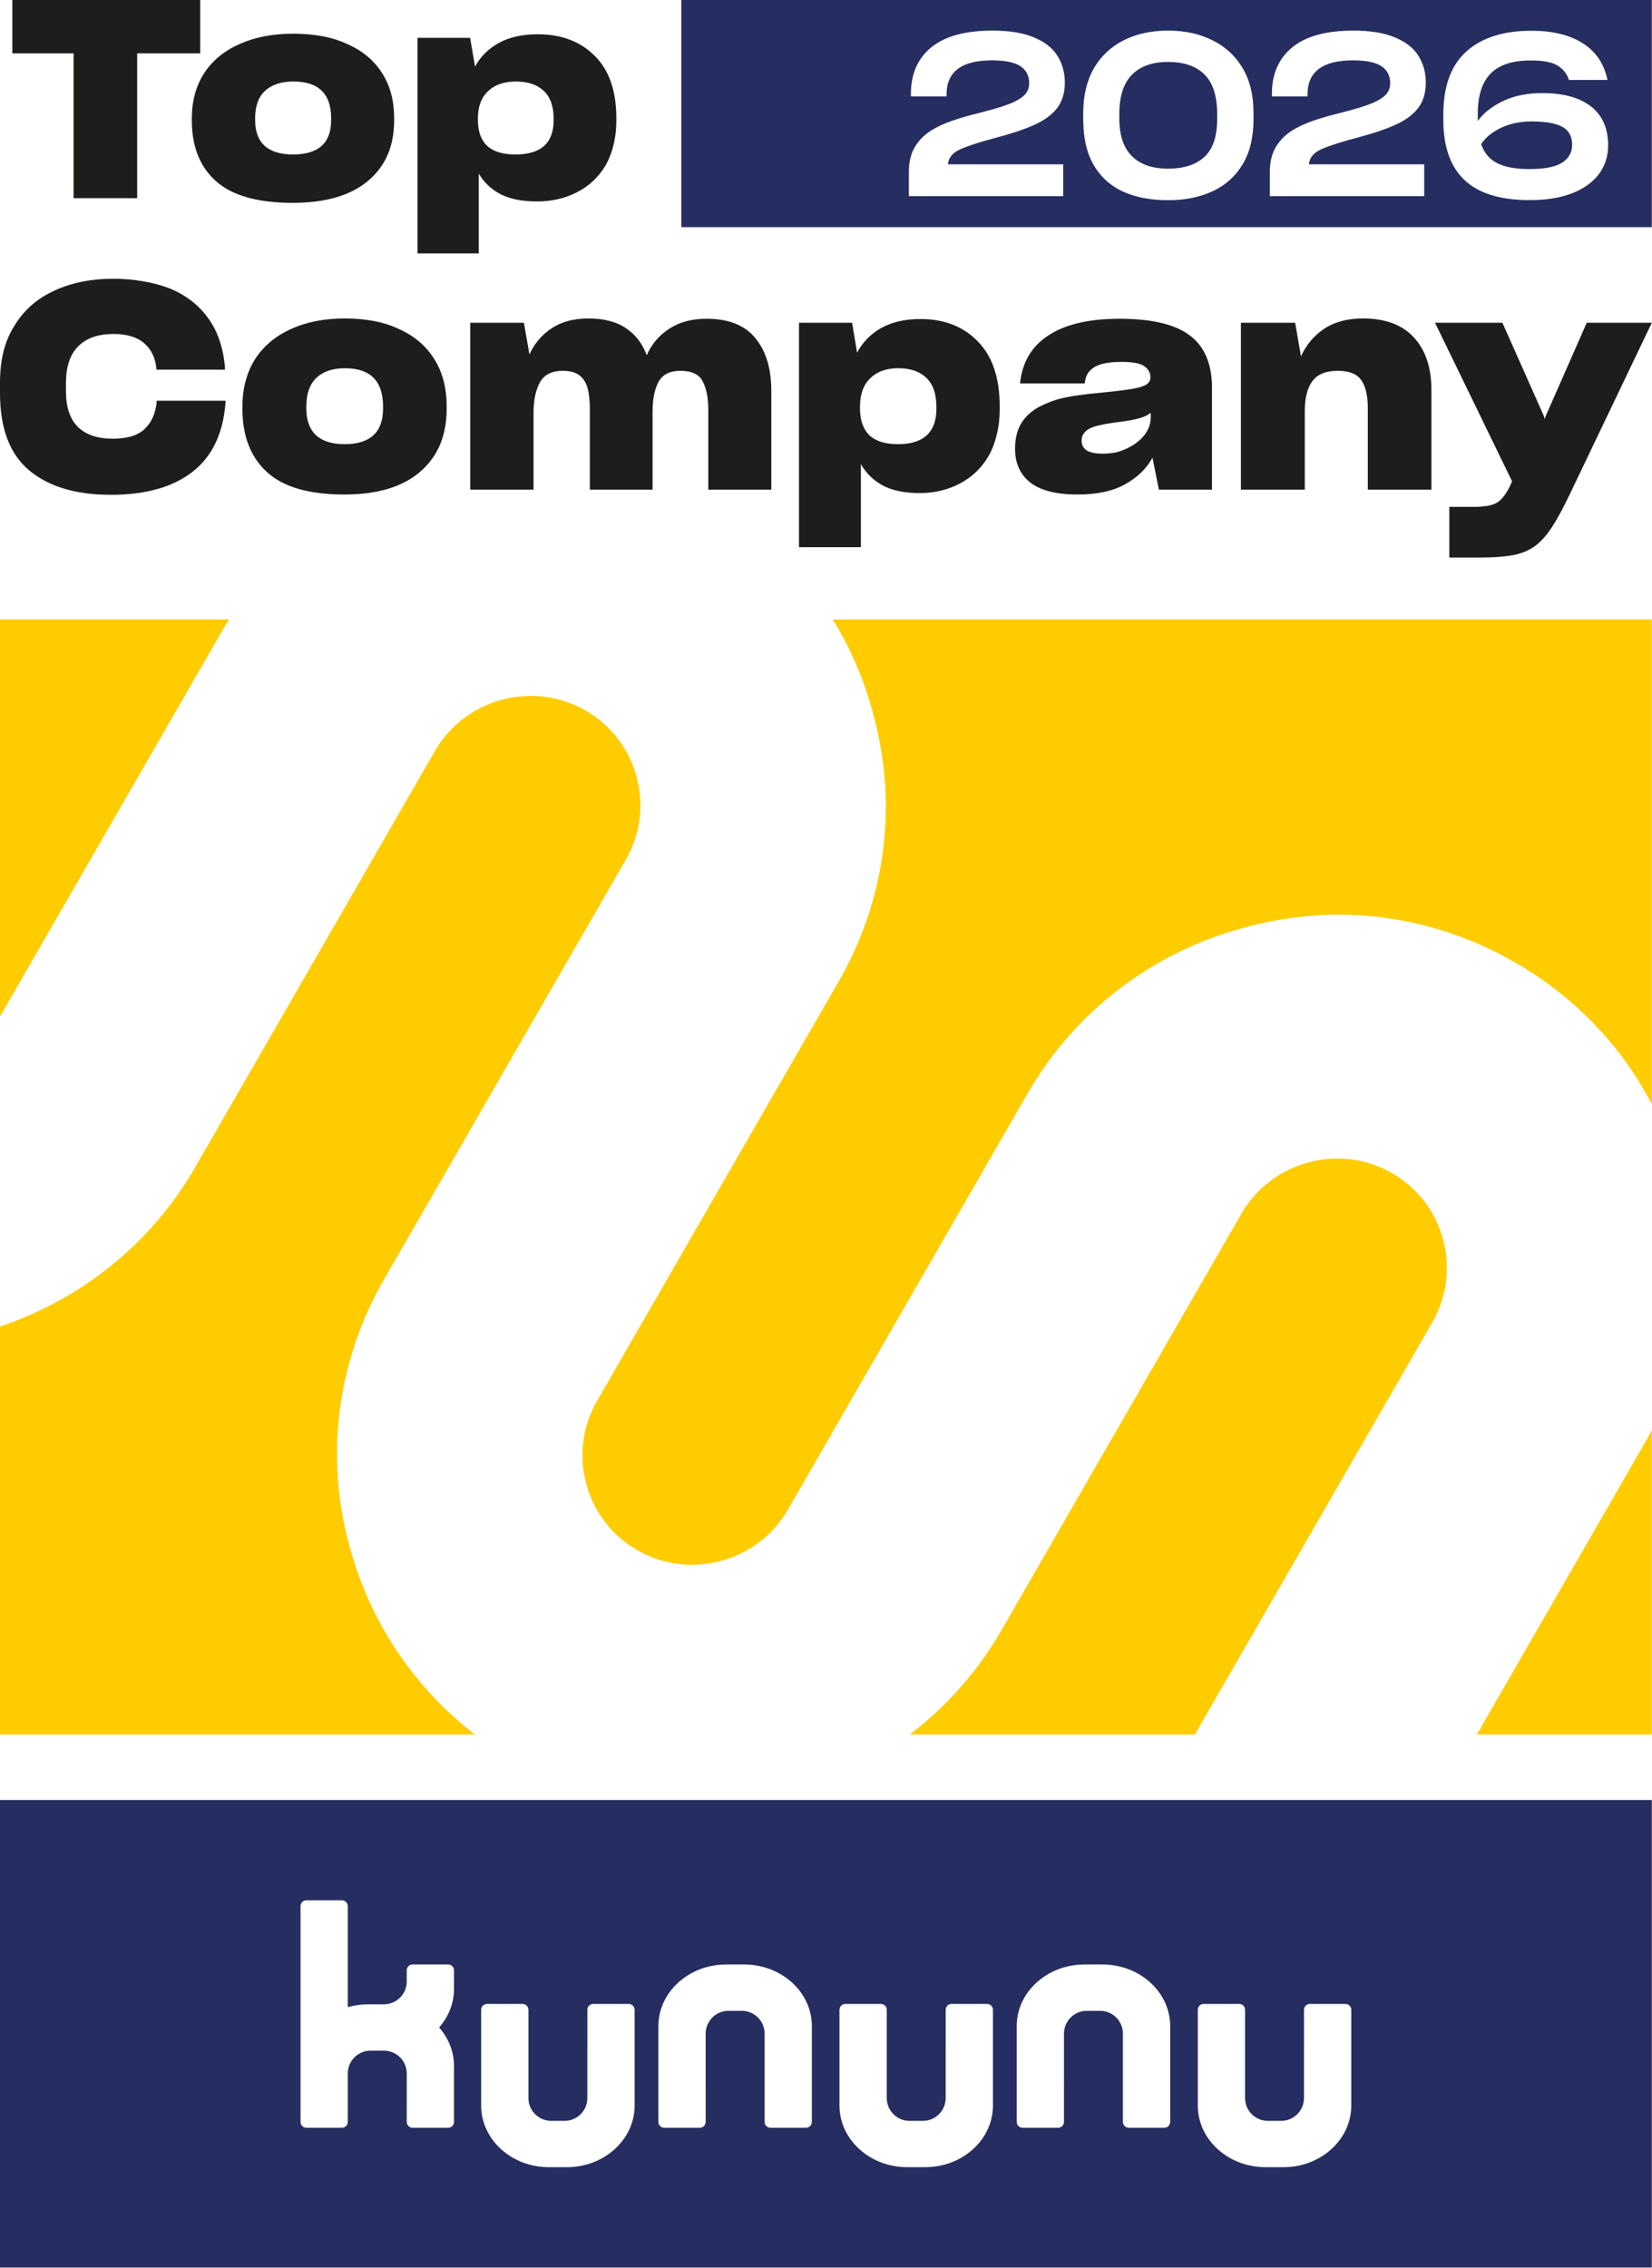 <?xml version="1.0" encoding="UTF-8" standalone="no"?>
<svg xmlns="http://www.w3.org/2000/svg" xmlns:xlink="http://www.w3.org/1999/xlink" xmlns:serif="http://www.serif.com/" width="100%" height="100%" viewBox="0 0 2205 3027" version="1.1" xml:space="preserve" style="fill-rule:evenodd;clip-rule:evenodd;stroke-linejoin:round;stroke-miterlimit:2;">
  <g id="group">
    <path d="M2204.721,2402.41l0,623.975l-2204.717,0l-0,-623.975l2204.717,0Zm-1365.481,272.146l-47.462,0c-4.317,0 -7.812,3.496 -7.812,7.812l0,49.183l-0.017,0l0,68.671c0,16.787 -13.608,30.412 -30.413,30.412l-17.821,0c-16.521,0 -29.971,-13.204 -30.396,-29.621l0,-118.646c0,-4.317 -3.508,-7.812 -7.812,-7.812l-47.479,0c-4.3,0 -7.812,3.496 -7.812,7.812l0,126.017c-0.017,0.583 -0.017,1.142 -0.017,1.721c0,0.354 0,0.721 0.017,1.075c0.3,22.333 10.379,42.508 26.479,57.188c10.129,9.233 22.633,16.275 36.625,20.296c8.625,2.512 17.808,3.846 27.358,3.846l23.896,0c9.554,0 18.754,-1.354 27.392,-3.846c36.592,-10.571 63.087,-41.738 63.087,-78.558l0,-127.738c0,-4.317 -3.492,-7.812 -7.812,-7.812Zm-233.259,-20.013c0,-0.579 0,-1.175 -0.033,-1.754c0.017,-0.092 0.017,-0.179 0.017,-0.267l0,-19.146c0,-0.037 0.013,-0.071 0.013,-0.113l0,-3.562c0,-0.037 -0.013,-0.075 -0.013,-0.113l0,-0.279l-0.029,0c-0.208,-4.117 -3.583,-7.396 -7.75,-7.396l-47.521,0c-4.304,0 -7.792,3.488 -7.792,7.788l0,3.562c0,0.004 0.004,0.008 0.004,0.013l0,11.379c0,16.787 -13.608,30.412 -30.413,30.412l-20.858,0c-9.554,0 -18.754,1.354 -27.392,3.846l0,-134.812c0,-4.321 -3.496,-7.817 -7.812,-7.817l-47.463,0c-4.321,0 -7.812,3.496 -7.812,7.817l0,287.958c0,4.321 3.492,7.812 7.812,7.812l47.463,0c4.317,0 7.812,-3.492 7.812,-7.812l0,-64.704l0.017,0c0,-16.783 13.608,-30.408 30.412,-30.408l17.821,0c16.788,0 30.413,13.625 30.413,30.408l0.017,64.704c0,1.333 0.333,2.6 0.929,3.688c1.317,2.458 3.9,4.125 6.883,4.125l47.462,0c4.317,0 7.812,-3.492 7.812,-7.812l0,-74.588c0,-19.492 -7.446,-37.367 -19.842,-51.467c12.396,-14.1 19.842,-31.992 19.842,-51.462Zm955.922,48.7c-0.3,-22.333 -10.375,-42.508 -26.479,-57.188c-10.129,-9.237 -22.633,-16.279 -36.625,-20.3c-8.621,-2.508 -17.804,-3.842 -27.358,-3.842l-23.896,0c-9.55,0 -18.754,1.35 -27.392,3.842c-36.592,10.571 -63.088,41.738 -63.088,78.558l0,127.737c0,4.321 3.496,7.817 7.812,7.817l47.463,0c4.317,0 7.812,-3.496 7.812,-7.817l0,-49.179l0.017,0l0,-68.671c0,-16.788 13.608,-30.413 30.412,-30.413l17.821,0c16.525,0 29.975,13.204 30.396,29.621l0,118.642c0,4.321 3.513,7.817 7.812,7.817l47.479,0c4.3,0 7.812,-3.496 7.812,-7.817l0,-126.017c0.017,-0.579 0.017,-1.142 0.017,-1.721c0,-0.35 0,-0.721 -0.017,-1.071Zm-478.269,0c-0.3,-22.333 -10.375,-42.508 -26.479,-57.188c-10.129,-9.237 -22.633,-16.279 -36.625,-20.3c-8.621,-2.508 -17.804,-3.842 -27.358,-3.842l-23.896,0c-9.554,0 -18.754,1.35 -27.392,3.842c-36.592,10.571 -63.088,41.738 -63.088,78.558l0,127.737c0,4.321 3.496,7.817 7.812,7.817l47.463,0c4.317,0 7.812,-3.496 7.812,-7.817l0,-49.179l0.017,0l0,-68.671c0,-16.788 13.608,-30.413 30.412,-30.413l17.821,0c16.525,0 29.975,13.204 30.396,29.621l0,118.642c0,4.321 3.513,7.817 7.812,7.817l47.479,0c4.3,0 7.812,-3.496 7.812,-7.817l0,-126.017c0.017,-0.579 0.017,-1.142 0.017,-1.721c0,-0.35 0,-0.721 -0.017,-1.071Zm712.15,-28.688l-47.458,0c-4.321,0 -7.817,3.496 -7.817,7.812l0,49.183l-0.017,0l0,68.671c0,16.787 -13.608,30.412 -30.412,30.412l-17.821,0c-16.521,0 -29.971,-13.204 -30.396,-29.621l0,-118.646c0,-4.317 -3.508,-7.812 -7.812,-7.812l-47.479,0c-4.3,0 -7.813,3.496 -7.813,7.812l0,126.017c-0.017,0.583 -0.017,1.142 -0.017,1.721c0,0.354 0,0.721 0.017,1.075c0.3,22.333 10.379,42.508 26.479,57.188c10.133,9.233 22.633,16.275 36.625,20.296c8.625,2.512 17.808,3.846 27.358,3.846l23.896,0c9.554,0 18.754,-1.354 27.392,-3.846c36.592,-10.571 63.088,-41.738 63.088,-78.558l0,-127.738c0,-4.317 -3.492,-7.812 -7.812,-7.812Zm-478.267,0l-47.463,0c-4.317,0 -7.812,3.496 -7.812,7.812l0,49.183l-0.017,0l0,68.671c0,16.787 -13.608,30.412 -30.412,30.412l-17.821,0c-16.521,0 -29.971,-13.204 -30.396,-29.621l0,-118.646c0,-4.317 -3.508,-7.812 -7.812,-7.812l-47.479,0c-4.3,0 -7.813,3.496 -7.813,7.812l0,126.017c-0.017,0.583 -0.017,1.142 -0.017,1.721c0,0.354 0,0.721 0.017,1.075c0.3,22.333 10.379,42.508 26.479,57.188c10.133,9.233 22.633,16.275 36.625,20.296c8.625,2.512 17.808,3.846 27.358,3.846l23.896,0c9.554,0 18.754,-1.354 27.392,-3.846c36.592,-10.571 63.088,-41.738 63.088,-78.558l0,-127.738c0,-4.317 -3.492,-7.812 -7.812,-7.812Zm887.206,-2371.403l-1295.279,0l0,-303.15l1295.279,0l0,303.15Zm-58.242,-108.983c0,-22.788 -7.621,-40.146 -22.867,-52.05c-15.213,-11.9 -36.871,-17.858 -64.904,-17.858c-20.575,0 -38.275,3.633 -53.117,10.9c-14.825,7.267 -25.871,16.033 -33.129,26.321l0,-9.671c0,-24.017 5.7,-41.863 17.092,-53.571c11.404,-11.708 29.313,-17.554 53.712,-17.554c16.75,0 28.812,2.375 36.175,7.108c7.367,4.746 12.258,11.046 14.679,18.925l51.454,0c-4.458,-21.592 -15.438,-37.933 -33.008,-49.029c-17.542,-11.096 -40.342,-16.65 -68.379,-16.65c-37.529,0 -66.533,9.237 -87.004,27.696c-20.483,18.458 -30.717,46.446 -30.717,83.979l0,7.267c0,35.9 9.479,62.742 28.446,80.487c18.962,17.767 47.9,26.629 86.854,26.629c22.383,0 41.342,-3.067 56.892,-9.221c15.521,-6.15 27.442,-14.775 35.708,-25.871c4.037,-5.458 7.075,-11.35 9.075,-17.717c2.038,-6.346 3.038,-13.046 3.038,-20.121Zm-61.288,-24.967c8.771,4.75 13.162,12.758 13.162,24.062c0,10.092 -4.392,18.008 -13.162,23.754c-8.783,5.75 -23.467,8.625 -44.037,8.625c-17.958,0 -32.125,-2.567 -42.525,-7.721c-10.383,-5.133 -17.6,-13.662 -21.629,-25.562c5.854,-8.883 14.721,-16.15 26.638,-21.788c11.9,-5.65 25.421,-8.475 40.55,-8.475c18.558,0 32.221,2.371 41.004,7.104Zm-412.092,-18.642c0,-23.633 -4.904,-43.633 -14.696,-59.996c-9.804,-16.363 -23.288,-28.688 -40.458,-36.971c-8.483,-4.242 -17.625,-7.425 -27.421,-9.546c-9.804,-2.121 -20.254,-3.183 -31.367,-3.183c-22.421,0 -42.171,4.296 -59.238,12.879c-17.075,8.592 -30.358,21.063 -39.85,37.425c-4.65,8.079 -8.183,17.121 -10.608,27.121c-2.421,10 -3.633,20.863 -3.633,32.575l0,8.183c0,24.65 4.592,44.95 13.788,60.908c9.188,15.962 22.271,27.879 39.242,35.758c8.483,3.837 17.775,6.712 27.879,8.633c10.096,1.921 20.908,2.879 32.421,2.879c22.425,0 42.221,-3.992 59.396,-11.971c17.167,-7.975 30.5,-19.946 40,-35.908c4.846,-7.875 8.483,-16.867 10.908,-26.967c2.425,-10.1 3.638,-21.108 3.638,-33.033l0,-8.788Zm-65.454,-51.212c11.312,11.117 16.971,28.792 16.971,53.033l0,6.058c0,23.638 -5.713,40.658 -17.125,51.063c-11.412,10.404 -27.525,15.604 -48.333,15.604c-21.013,0 -37.121,-5.554 -48.333,-16.667c-11.208,-11.104 -16.817,-27.879 -16.817,-50.3l0,-6.063c0,-23.433 5.608,-40.858 16.817,-52.271c11.213,-11.412 27.321,-17.121 48.333,-17.121c21.012,0 37.171,5.558 48.487,16.663Zm-342.425,120c0.804,-9.092 6.667,-15.954 17.575,-20.604c10.908,-4.646 27.071,-9.796 48.483,-15.454c18.583,-4.85 34.596,-10.2 48.029,-16.062c13.433,-5.854 23.792,-13.225 31.062,-22.121c3.637,-4.646 6.362,-9.846 8.183,-15.604c1.817,-5.758 2.725,-12.171 2.725,-19.242c0,-13.333 -3.283,-25.254 -9.846,-35.758c-6.571,-10.5 -17.025,-18.683 -31.367,-24.546c-7.071,-3.029 -15.204,-5.304 -24.392,-6.817c-9.196,-1.517 -19.546,-2.275 -31.058,-2.275c-36.167,0 -63.333,7.425 -81.517,22.275c-18.183,14.846 -27.275,35.604 -27.275,62.271l0,3.333l47.579,0l0,-2.729c0,-15.15 5.046,-26.512 15.15,-34.087c10.1,-7.575 25.25,-11.367 45.454,-11.367c17.371,0 30,2.579 37.879,7.729c7.879,5.154 11.817,12.779 11.817,22.879c0,7.071 -2.725,12.879 -8.183,17.425c-5.454,4.542 -13.233,8.533 -23.333,11.967c-5.05,1.821 -10.504,3.538 -16.362,5.154c-5.862,1.617 -12.225,3.333 -19.088,5.15c-12.729,3.029 -24.7,6.467 -35.912,10.304c-11.212,3.838 -21.163,8.588 -29.846,14.242c-8.688,5.862 -15.508,13.133 -20.454,21.817c-4.954,8.692 -7.425,19.396 -7.425,32.121l0,32.425l206.058,0l0,-42.425l-153.938,0Zm481.812,0c0.804,-9.092 6.667,-15.954 17.575,-20.604c10.913,-4.646 27.071,-9.796 48.488,-15.454c18.583,-4.85 34.592,-10.2 48.029,-16.062c13.433,-5.854 23.787,-13.225 31.058,-22.121c3.638,-4.646 6.367,-9.846 8.183,-15.604c1.817,-5.758 2.725,-12.171 2.725,-19.242c0,-13.333 -3.283,-25.254 -9.846,-35.758c-6.567,-10.5 -17.021,-18.683 -31.367,-24.546c-7.071,-3.029 -15.2,-5.304 -24.392,-6.817c-9.196,-1.517 -19.546,-2.275 -31.058,-2.275c-36.167,0 -63.333,7.425 -81.517,22.275c-18.179,14.846 -27.271,35.604 -27.271,62.271l0,3.333l47.575,0l0,-2.729c0,-15.15 5.046,-26.512 15.15,-34.087c10.1,-7.575 25.25,-11.367 45.454,-11.367c17.375,0 30,2.579 37.879,7.729c7.879,5.154 11.821,12.779 11.821,22.879c0,7.071 -2.729,12.879 -8.183,17.425c-5.454,4.542 -13.233,8.533 -23.333,11.967c-5.054,1.821 -10.508,3.538 -16.363,5.154c-5.862,1.617 -12.229,3.333 -19.092,5.15c-12.729,3.029 -24.696,6.467 -35.913,10.304c-11.208,3.838 -21.162,8.588 -29.846,14.242c-8.688,5.862 -15.504,13.133 -20.454,21.817c-4.95,8.692 -7.425,19.396 -7.425,32.121l0,32.425l206.062,0l0,-42.425l-153.942,0Z" style="fill:#262d60;"></path>
    <path d="M466.596,2063.85c-33.667,-121.95 -16.008,-249.604 47.108,-358.208l321.433,-557.954c40.446,-69.596 16.321,-159.35 -53.608,-199.467c-69.929,-40.1 -160.246,-15.992 -200.692,53.608l-321.413,557.954c-58.008,99.825 -150.142,174.021 -259.425,210.713l0,544.462l633.883,0c-81.45,-62.754 -140.254,-150.525 -167.288,-251.108m-160.754,-1237.075l-305.838,0l0,530.008l297.338,-516.167c2.729,-4.7 5.621,-9.263 8.5,-13.842m1552.158,738.912c-69.929,-40.117 -160.229,-15.992 -200.675,53.608l-321.433,557.954c-31.383,54.021 -72.787,100.55 -121.471,137.708l380.467,0l316.717,-549.821c40.446,-69.583 16.321,-159.354 -53.604,-199.45m-692.417,-612.275c33.667,121.95 16.008,249.587 -47.108,358.192l-321.433,557.971c-40.446,69.6 -16.321,159.354 53.608,199.467c69.929,40.1 160.246,15.992 200.675,-53.604l321.433,-557.975c63.117,-108.604 166.592,-187.013 288.675,-219.621c122.692,-33.667 249.967,-16.9 360.158,46.3c79.6,45.654 142.421,111.167 183.129,189.496l0,-646.867l-1093.192,0c23.896,38.725 42.183,81.204 54.054,126.642m1039.133,1361.542l-233.479,0l223.258,-387.542c3.575,-6.133 6.946,-12.367 10.221,-18.617l0,406.158Z" style="fill:#fc0;fill-rule:nonzero;"></path>
    <path d="M267.19,71.188l-84.092,0l0,193.271l-84.867,0l0,-193.271l-81.783,0l0,-71.188l250.742,0l0,71.188Zm123.493,199.54c-46.546,0 -80.621,-9.587 -102.225,-28.767c-21.6,-19.179 -32.4,-46.229 -32.4,-81.146l0,-2.95c0,-11.804 1.413,-22.746 4.242,-32.829c2.829,-10.079 6.942,-19.3 12.346,-27.662c11.312,-16.967 27.129,-29.875 47.446,-38.725c20.317,-9.1 44.104,-13.65 71.367,-13.65c13.883,0 26.746,1.108 38.571,3.321c12.087,2.212 23.15,5.654 33.179,10.329c20.317,8.85 35.871,21.758 46.675,38.725c10.8,16.721 16.2,36.883 16.2,60.492l0,2.95c0,34.425 -11.7,61.35 -35.104,80.775c-23.142,19.425 -56.575,29.137 -100.296,29.137Zm0.388,-64.546c16.975,0 29.704,-3.812 38.188,-11.433c8.487,-7.625 12.729,-19.058 12.729,-34.304l0,-2.579c0,-16.475 -4.242,-28.771 -12.729,-36.883c-8.229,-8.117 -20.829,-12.175 -37.8,-12.175c-16.204,0 -28.804,4.183 -37.808,12.542c-8.742,8.117 -13.112,20.288 -13.112,36.517l0,2.579c0,15 4.242,26.433 12.729,34.304c8.742,7.621 21.346,11.433 37.804,11.433Zm325.888,62.702c-20.317,0 -36.775,-3.317 -49.379,-9.958c-12.342,-6.637 -21.854,-15.737 -28.546,-27.292l0,106.592l-81.775,0l0,-287.692l70.204,0l6.558,38.358c7.458,-13.525 18.129,-24.1 32.017,-31.721c14.146,-7.625 31.375,-11.433 51.692,-11.433c31.633,0 56.962,9.587 75.996,28.767c19.283,18.933 28.929,46.846 28.929,83.725l0,2.583c0,11.804 -1.288,22.75 -3.858,32.829c-2.313,9.838 -5.788,18.808 -10.413,26.925c-9.517,15.983 -22.375,28.029 -38.579,36.146c-15.942,8.113 -33.558,12.171 -52.846,12.171Zm-28.933,-62.704c16.975,0 29.704,-3.808 38.192,-11.433c8.487,-7.621 12.729,-19.054 12.729,-34.3l0,-1.846c0,-16.721 -4.371,-29.137 -13.117,-37.25c-8.742,-8.363 -21.213,-12.542 -37.417,-12.542c-15.688,0 -28.029,4.304 -37.033,12.908c-9,8.363 -13.5,20.533 -13.5,36.513l0,1.85c0,15.246 4.112,26.8 12.346,34.667c8.483,7.625 21.083,11.433 37.8,11.433Zm-540.053,454.214c-46.729,0 -83.071,-10.879 -109.033,-32.637c-25.958,-21.754 -38.937,-56.054 -38.937,-102.896l0,-14.587c0,-14.846 1.554,-28.542 4.671,-41.083c3.117,-12.542 7.917,-23.938 14.408,-34.175c12.458,-20.733 30.112,-36.346 52.958,-46.842c22.846,-10.75 49.325,-16.125 79.438,-16.125c14.017,0 27.258,1.154 39.721,3.458c12.458,2.046 24.013,5.117 34.654,9.212c21.55,8.704 38.683,21.758 51.4,39.162c12.979,17.408 20.637,39.417 22.975,66.042l0,3.454l-91.508,0l0,-1.921c-1.558,-14.333 -7.008,-25.467 -16.354,-33.404c-9.346,-8.192 -22.975,-12.288 -40.887,-12.288c-20.508,0 -36.212,5.504 -47.117,16.513c-10.904,10.75 -16.354,27.262 -16.354,49.529l0,9.983c0,21.5 5.321,37.5 15.963,47.992c10.646,10.496 26.092,15.742 46.342,15.742c19.208,0 33.358,-4.221 42.442,-12.667c9.346,-8.704 14.8,-20.733 16.354,-36.092l0,-1.921l91.9,0l0,2.688c-3.117,40.954 -17.783,71.671 -44,92.146c-26.221,20.479 -62.567,30.717 -109.033,30.717Zm311.515,-0.383c-46.987,0 -81.387,-9.983 -103.192,-29.95c-21.804,-19.962 -32.712,-48.121 -32.712,-84.467l0,-3.071c0,-12.288 1.429,-23.679 4.287,-34.171c2.854,-10.496 7.008,-20.096 12.458,-28.8c11.425,-17.658 27.388,-31.1 47.896,-40.313c20.508,-9.471 44.525,-14.204 72.042,-14.204c14.017,0 26.996,1.15 38.938,3.454c12.204,2.304 23.367,5.887 33.492,10.75c20.504,9.213 36.212,22.654 47.117,40.313c10.9,17.408 16.354,38.396 16.354,62.971l0,3.071c0,35.833 -11.813,63.867 -35.438,84.083c-23.363,20.221 -57.108,30.333 -101.242,30.333Zm0.388,-67.192c17.133,0 29.983,-3.967 38.554,-11.904c8.563,-7.933 12.846,-19.837 12.846,-35.704l0,-2.688c0,-17.15 -4.283,-29.946 -12.846,-38.396c-8.312,-8.446 -21.029,-12.671 -38.162,-12.671c-16.358,0 -29.079,4.35 -38.163,13.054c-8.825,8.446 -13.242,21.121 -13.242,38.012l0,2.688c0,15.612 4.288,27.517 12.85,35.704c8.829,7.938 21.55,11.904 38.163,11.904Zm252.251,-41.465l0,102.129l-84.5,0l0,-222.688l71.65,0l7.4,42.233c6.488,-14.333 16.221,-25.854 29.204,-34.558c13.238,-8.958 29.721,-13.438 49.454,-13.438c20.767,0 37.508,4.354 50.233,13.054c12.717,8.45 21.933,20.479 27.646,36.092c6.492,-14.846 16.483,-26.621 29.983,-35.325c13.5,-8.954 30.112,-13.437 49.842,-13.437c29.338,0 51.012,8.575 65.029,25.729c14.279,17.146 21.421,40.696 21.421,70.642l0,131.696l-84.112,0l0,-106.737c0,-15.617 -2.467,-28.158 -7.4,-37.625c-4.671,-9.475 -14.667,-14.208 -29.983,-14.208c-14.017,0 -23.75,4.992 -29.204,14.975c-5.192,9.983 -7.788,23.038 -7.788,39.163l0,104.433l-83.721,0l0,-108.271c0,-4.867 -0.258,-9.475 -0.779,-13.825c-0.258,-4.35 -0.908,-8.446 -1.946,-12.287c-1.817,-7.421 -5.321,-13.308 -10.517,-17.663c-5.192,-4.346 -12.85,-6.525 -22.975,-6.525c-14.537,0 -24.658,5.121 -30.371,15.358c-5.713,10.238 -8.567,23.933 -8.567,41.083Zm515.555,106.739c-20.508,0 -37.121,-3.454 -49.842,-10.367c-12.463,-6.913 -22.067,-16.383 -28.817,-28.413l0,110.963l-82.554,0l0,-299.483l70.871,0l6.621,39.933c7.529,-14.079 18.3,-25.087 32.321,-33.021c14.279,-7.938 31.671,-11.904 52.179,-11.904c31.929,0 57.504,9.983 76.713,29.95c19.471,19.708 29.204,48.762 29.204,87.154l0,2.688c0,12.287 -1.296,23.679 -3.892,34.175c-2.338,10.238 -5.842,19.579 -10.512,28.025c-9.608,16.638 -22.588,29.183 -38.942,37.629c-16.096,8.446 -33.879,12.671 -53.35,12.671Zm-29.204,-65.275c17.133,0 29.983,-3.963 38.55,-11.9c8.567,-7.938 12.85,-19.837 12.85,-35.708l0,-1.921c0,-17.404 -4.413,-30.329 -13.237,-38.775c-8.829,-8.704 -21.417,-13.058 -37.775,-13.058c-15.833,0 -28.296,4.483 -37.379,13.438c-9.088,8.704 -13.633,21.375 -13.633,38.013l0,1.921c0,15.871 4.158,27.9 12.462,36.092c8.567,7.938 21.288,11.9 38.162,11.9Zm348.341,60.667l-8.567,-42.621c-7.792,14.337 -19.863,26.108 -36.213,35.325c-16.358,9.212 -37.646,13.821 -63.863,13.821c-28.037,0 -48.938,-5.246 -62.696,-15.742c-13.758,-10.75 -20.637,-25.854 -20.637,-45.304l0,-0.383c0,-13.058 2.725,-24.192 8.179,-33.404c5.708,-9.471 14.017,-17.021 24.921,-22.654c3.375,-1.792 6.75,-3.329 10.121,-4.608c3.637,-1.537 7.4,-2.942 11.296,-4.221c7.529,-2.304 16.617,-4.225 27.258,-5.762c10.642,-1.533 24.142,-3.071 40.496,-4.604c7.787,-0.771 14.537,-1.537 20.25,-2.304c5.971,-0.771 11.162,-1.538 15.575,-2.304c8.308,-1.533 14.15,-3.454 17.521,-5.758c3.379,-2.304 5.067,-5.504 5.067,-9.6c0,-5.888 -2.729,-10.75 -8.179,-14.592c-5.192,-3.837 -15.317,-5.758 -30.371,-5.758c-17.396,0 -29.858,2.562 -37.388,7.679c-7.267,4.863 -11.158,11.9 -11.679,21.117l-86.45,0c2.858,-28.154 15.45,-49.529 37.775,-64.117c22.583,-14.846 54.258,-22.271 95.012,-22.271c43.092,0 74.375,7.425 93.846,22.271c19.729,14.846 29.596,38.137 29.596,69.879l0,135.917l-70.871,0Zm-75.158,-47.996c5.975,0 11.683,-0.513 17.138,-1.533c5.45,-1.283 10.512,-3.071 15.188,-5.375c9.862,-4.608 17.65,-10.496 23.363,-17.663c5.712,-7.425 8.567,-15.229 8.567,-23.421l0,-6.525c-3.375,2.813 -8.438,5.246 -15.188,7.292c-6.488,1.792 -14.667,3.329 -24.533,4.608c-12.458,1.538 -21.804,3.071 -28.033,4.608c-6.233,1.279 -11.167,2.942 -14.8,4.988c-3.113,1.796 -5.579,4.1 -7.396,6.912c-1.558,2.562 -2.337,5.504 -2.337,8.833c0,5.629 2.337,9.983 7.008,13.05c4.675,2.817 11.683,4.225 21.025,4.225Zm269.885,-56.056l0,104.05l-85.279,0l0,-222.687l72.429,0l7.787,44.921c6.75,-15.104 16.875,-27.263 30.371,-36.475c13.762,-9.471 31.283,-14.208 52.571,-14.208c29.596,0 52.179,8.45 67.758,25.342c15.575,16.896 23.362,40.188 23.362,69.879l0,133.229l-84.892,0l0,-109.425c0,-15.871 -2.854,-28.025 -8.562,-36.475c-5.713,-8.446 -16.229,-12.671 -31.546,-12.671c-15.833,0 -27.125,4.608 -33.875,13.825c-6.75,8.954 -10.125,22.525 -10.125,40.696Zm235.77,194.664l-42.833,0l0,-67.575l33.875,0c4.671,0 8.829,-0.254 12.463,-0.771c3.892,-0.254 7.271,-0.892 10.125,-1.917c5.45,-1.537 9.996,-4.35 13.629,-8.446c3.892,-4.096 7.525,-9.729 10.904,-16.896l2.725,-6.146l-102.8,-211.554l89.95,0l55.292,124.4l1.171,4.225l1.167,-3.842l54.908,-124.783l86.833,0l-110.2,230.371c-8.567,17.917 -16.488,32.379 -23.754,43.388c-7.267,11.004 -14.925,19.325 -22.975,24.954c-8.046,5.633 -17.65,9.471 -28.817,11.521c-11.158,2.046 -25.05,3.071 -41.662,3.071Z" style="fill:#1d1d1b;"></path>
  </g>
</svg>
